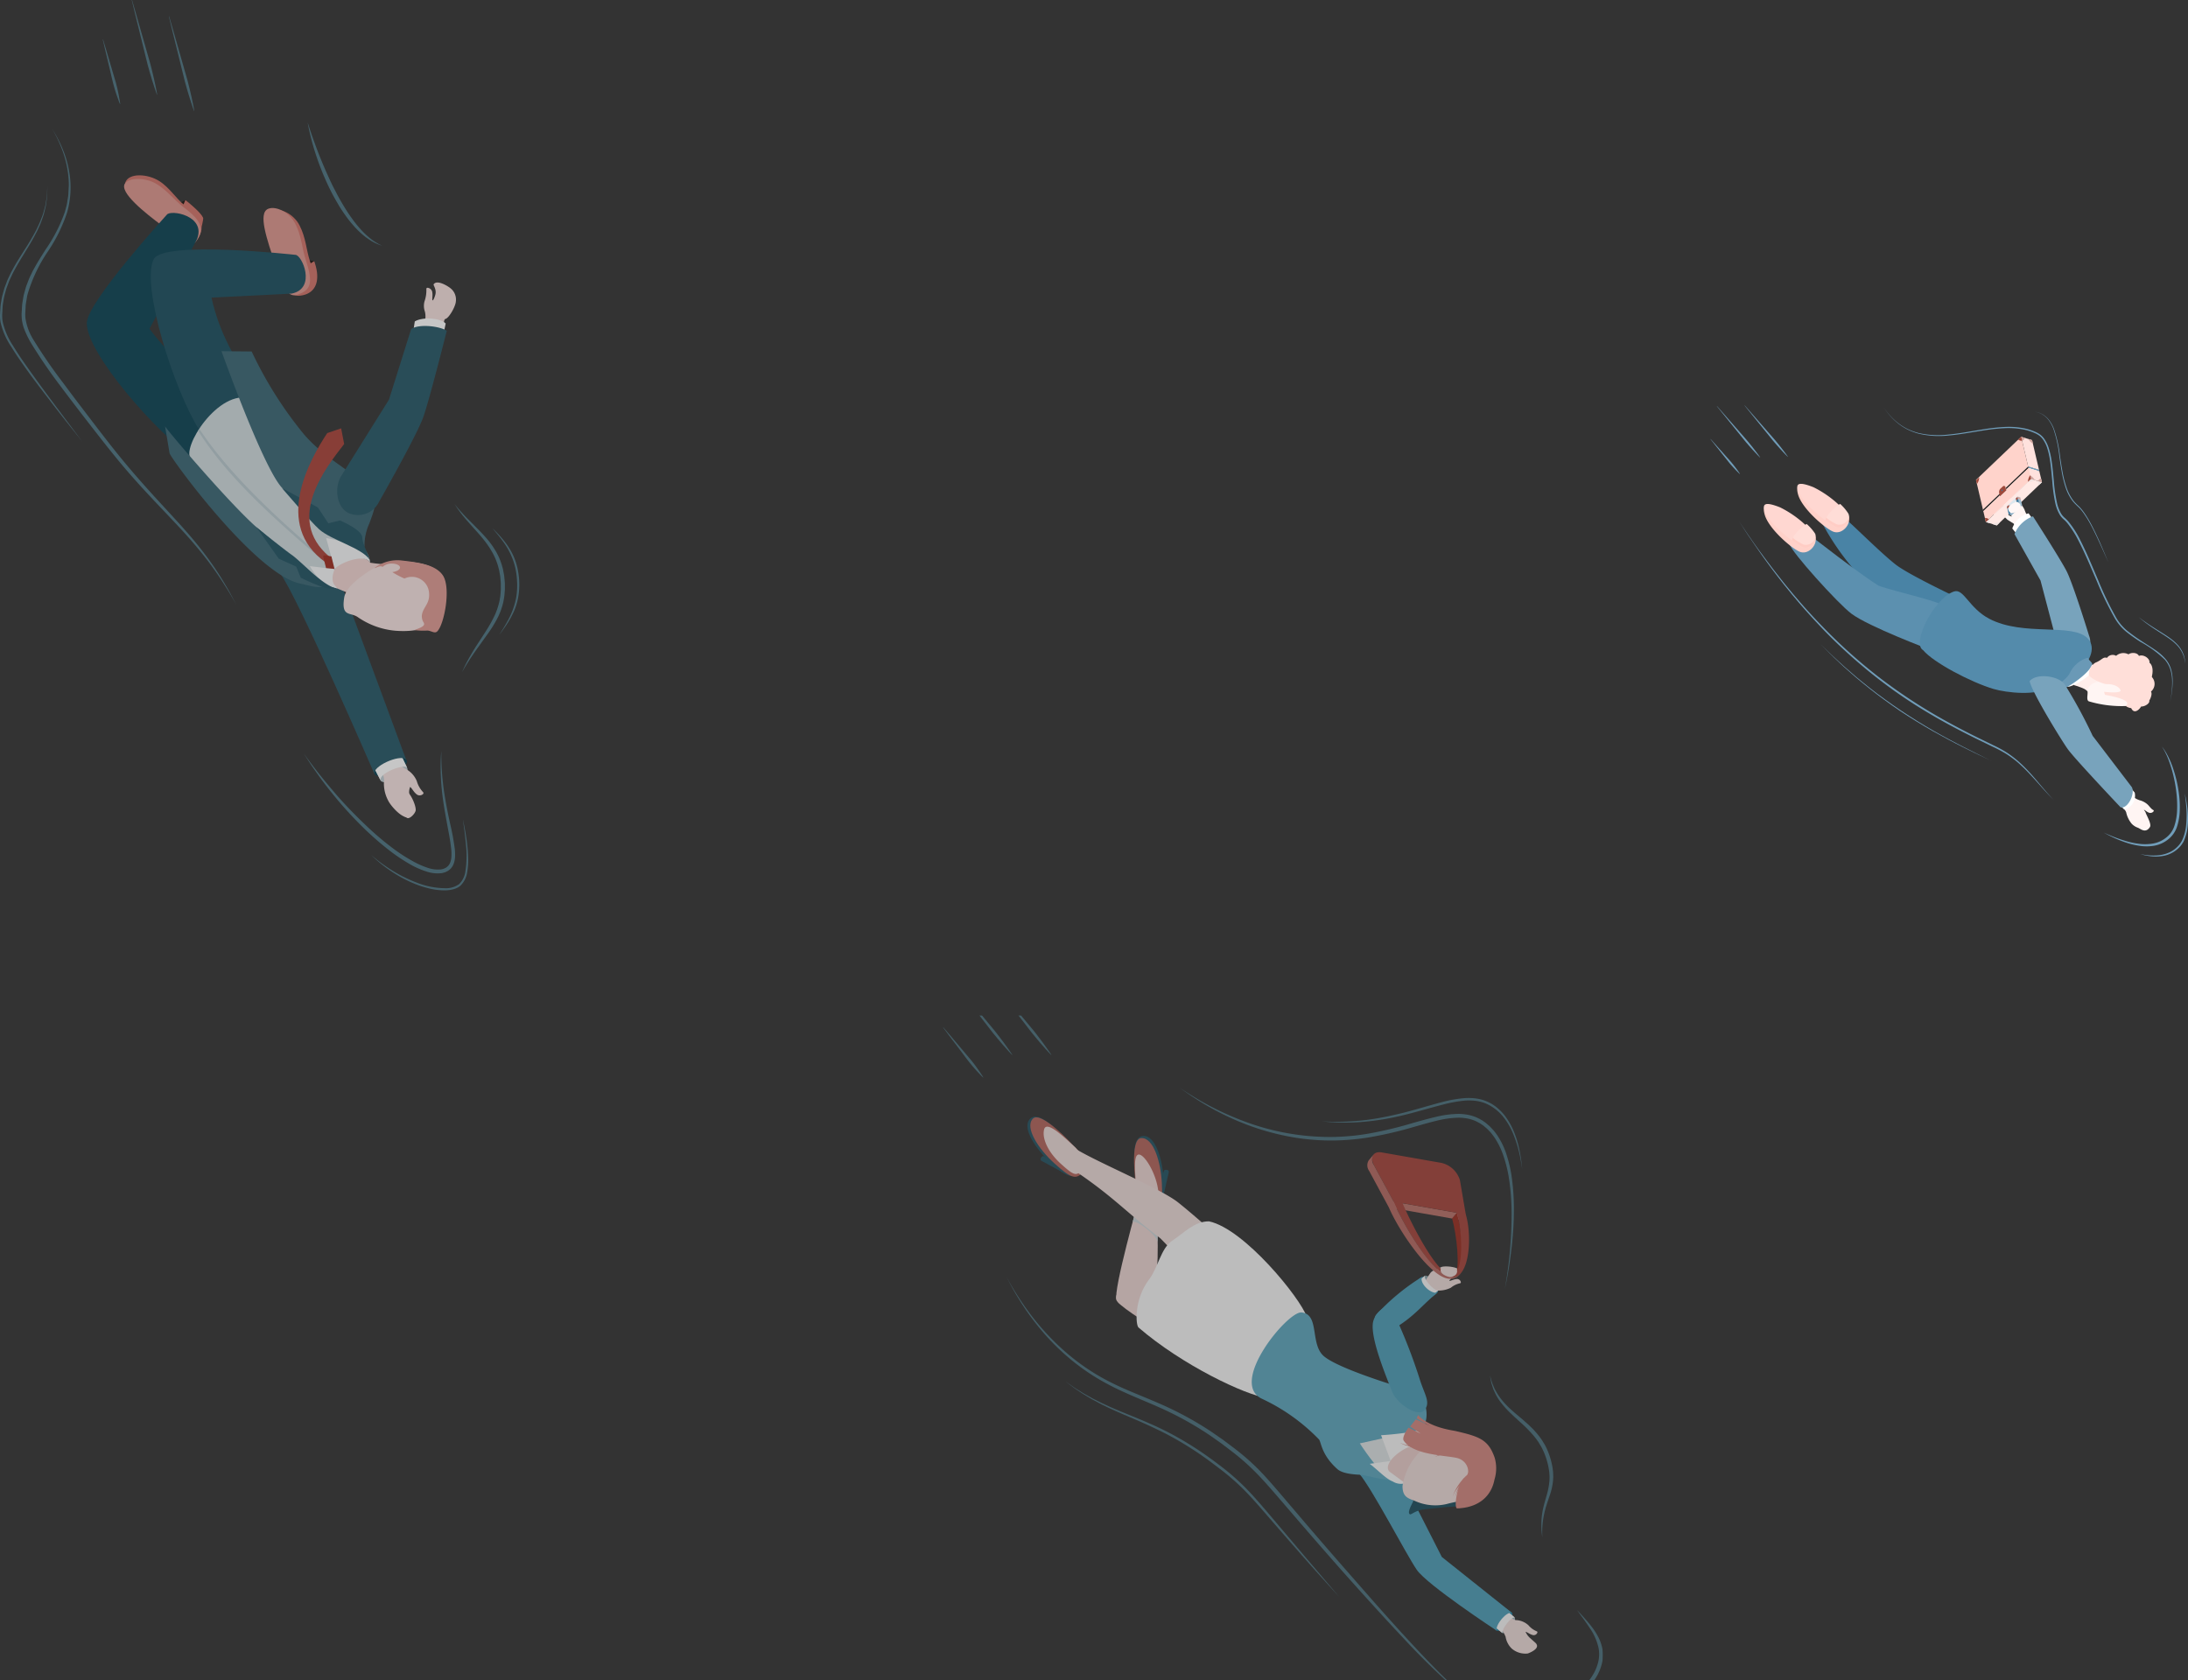 <svg xmlns="http://www.w3.org/2000/svg" xmlns:xlink="http://www.w3.org/1999/xlink" width="320.152" height="245.905" viewBox="0 0 320.152 245.905">
  <rect x="0" y="0" width="320.152" height="245.905" fill="#333333" stroke="none"/>
  <defs>
    <clipPath id="clip-path">
      <rect y="5" width="96.563" height="97.307" fill="none"/>
    </clipPath>
  </defs>
  <g id="f02" transform="translate(-315.316 10.019)">
    <g id="Scroll_Group_1" data-name="Scroll Group 1" transform="translate(453.296 133.579)" clip-path="url(#clip-path)" style="isolation: isolate">
      <g id="f07" transform="translate(-4369.838 -133.606)" opacity="0.67">
        <g id="Group_262" data-name="Group 262">
          <g id="Group_249" data-name="Group 249">
            <g id="Group_247" data-name="Group 247">
              <g id="Group_246" data-name="Group 246">
                <g id="Group_244" data-name="Group 244">
                  <g id="Group_243" data-name="Group 243">
                    <path id="Path_401" data-name="Path 401" d="M4402.193,161.29c.315-.172.667-.061.7.209l-.858,3.766-.913-.683Z" fill="#235565"/>
                    <path id="Path_402" data-name="Path 402" d="M4402.151,162.946c-.15-3.179-1.216-6.761-2.988-6.677s-1.341,3.461-1.156,6.638c.146,2.505.923,4.015,2.329,3.949S4402.3,166.125,4402.151,162.946Z" fill="#235565"/>
                    <path id="Path_403" data-name="Path 403" d="M4401.861,163.194c-.15-3.179-1.239-6.7-3.012-6.621s-.781,7-.781,7.007c.146,2.505.846,3.678,2.251,3.612S4402.011,166.373,4401.861,163.194Z" fill="#b9675e"/>
                    <path id="Path_404" data-name="Path 404" d="M4401.318,164.174c-.331-2.607-2.185-5.546-2.972-5.161-.667.326-.366,2.772-.219,5.292a6.656,6.656,0,0,0,.414,1.8c.442.995.845,1.152,1.647,1.055C4400.945,167.062,4401.6,166.383,4401.318,164.174Z" fill="#f4dcda"/>
                  </g>
                  <path id="Path_405" data-name="Path 405" d="M4400.677,178.464c.333-1.5.849-2.624.423-11.439.007-3.183-2.319-3.219-2.557-1.662,0,0-3.855,13.612-3.306,14.84C4396.309,182.6,4400.375,179.823,4400.677,178.464Z" fill="#f4dcda"/>
                  <path id="Path_406" data-name="Path 406" d="M4398.543,165.363s-.416,1.472-.956,3.487c.756-.244,3.465,1.882,3.669,2.97-.014-1.283-.062-2.851-.156-4.8C4401.107,163.842,4398.781,163.806,4398.543,165.363Z" fill="#d3dde0" style="mix-blend-mode: multiply;isolation: isolate"/>
                </g>
                <path id="Path_407" data-name="Path 407" d="M4408.366,188.749l2-5.579c-7.208-5.083-9.388-5.417-10.542-5.705-1.593-.4-5.09,1.075-4.618,2.792C4395.6,181.666,4409.018,189.244,4408.366,188.749Z" fill="#f4dcda"/>
                <g id="Group_245" data-name="Group 245">
                  <path id="Path_408" data-name="Path 408" d="M4384.49,159.2c-.334.134-.472.476-.288.676l3.442,1.868.054-1.139Z" fill="#235565"/>
                  <path id="Path_409" data-name="Path 409" d="M4385.783,160.355c-2.357-2.138-4.442-5.239-3.25-6.553s3.523,1.168,5.857,3.332c1.84,1.706,2.51,3.266,1.565,4.308S4388.14,162.494,4385.783,160.355Z" fill="#235565"/>
                  <path id="Path_410" data-name="Path 410" d="M4386.159,160.289c-2.357-2.138-4.384-5.222-3.191-6.536s5.9,3.851,5.9,3.855c1.84,1.706,2.3,2.993,1.355,4.035S4388.516,162.428,4386.159,160.289Z" fill="#b9675e"/>
                  <path id="Path_411" data-name="Path 411" d="M4387.06,160.314c-1.869-1.7-2.745-3.692-2.432-4.99.329-1.368,2.712.895,4.562,2.611a4.662,4.662,0,0,1,.9,1.291c.487.974.53,1.514-.013,2.112C4389.328,162.164,4388.929,162.01,4387.06,160.314Z" fill="#f5e2e0"/>
                  <path id="Path_412" data-name="Path 412" d="M4389.6,161.677c-.175-.423-1.529-3.82-.109-3.379,3.5,2.066,12.232,5.689,14.754,7.694,3.517,2.794,9.9,8.7,9.9,8.7l-6.615,3.555a53.454,53.454,0,0,0-5.9-7.015C4396.8,167.553,4394.924,165.314,4389.6,161.677Z" fill="#f5e2e0"/>
                </g>
                <path id="Path_413" data-name="Path 413" d="M4449.144,227.132a19.98,19.98,0,0,1,1.711,1.528c.841.336,2.66-2.126,2.242-2.6l-2.423-1.721Z" fill="#1a87ab"/>
                <path id="Path_414" data-name="Path 414" d="M4452.352,225.757l1.16,1c.23.613-.943,2.407-1.825,2.259l-1.017-.832Z" fill="#a4b8bf"/>
                <path id="Path_415" data-name="Path 415" d="M4456.045,229.275c-.356-.092-.826-.465-.96-.436a2.638,2.638,0,0,0,.738.975c.6.546.825.706.867.844.416.7-1.09,1.289-1.3,1.349a3.077,3.077,0,0,1-2.346-.732,3.141,3.141,0,0,1-.886-1.72,6.762,6.762,0,0,0-.851-1.484c-.6-.722.384-2.327.783-1.966.368.329,1.233,1.025,1.643,1.017a2.848,2.848,0,0,1,1.772.755,3.132,3.132,0,0,0,1.213.881.151.151,0,0,1,.091.192A.572.572,0,0,1,4456.045,229.275Z" fill="#f5e2e0"/>
                <path id="Path_416" data-name="Path 416" d="M4452.352,225.757l1.16,1c-.518-.173-1.914,1.6-1.825,2.259l-1.017-.832Z" fill="#fff"/>
                <path id="Path_417" data-name="Path 417" d="M4434.406,204.89c-1.679.161-4.3.043-3.647.815,1.931,2.284,6.766,11.637,8.4,14.046,1.5,2.208,11.694,8.909,11.694,8.909-.218-.879,1.47-2.862,2.242-2.6l-10.268-8.184-5.259-10.342C4437.158,205.953,4436.352,204.7,4434.406,204.89Z" fill="#4fa3be"/>
                <path id="Path_418" data-name="Path 418" d="M4408.755,168.757c-2.109-.006-3.536,1.6-5.414,2.867-1.628,1.1-2.049,3.939-3.331,5.617-2.256,2.952-1.974,6.681-1.568,7.048,6.394,5.519,15.647,9.9,18.745,10.3l5.863-11.9C4422.14,180.01,4413.937,169.845,4408.755,168.757Z" fill="#fff"/>
                <path id="Path_419" data-name="Path 419" d="M4416.587,194.762c-5.1-2.256,3.669-12.858,5.7-12.671,2.709.25,1.216,4.626,3.28,6.4,2.455,2.106,13.508,5.25,13.508,5.25a4.268,4.268,0,0,1,1.025,5.269l-1.67,4.871c-.941,1.77-1.456,2.976-2.879,2.8-2.6-.314-3.923-.8-4.688-.836-.662-.033-2.506-.11-3.3-.811-2.4-2.123-2.375-4-2.716-4.365A28.085,28.085,0,0,0,4416.587,194.762Z" fill="#5fabc4"/>
                <path id="Path_420" data-name="Path 420" d="M4439.018,208.916c-.427,1.052-1.316,2.347-.893,2.7.215.185.742-.571,2.231-.719,1.722-.171,3.963-.451,5.444-.428l-.1-1.965C4443.53,208.276,4440.173,207.931,4439.018,208.916Z" fill="#1c4f5f"/>
                <path id="Path_421" data-name="Path 421" d="M4439.8,199.326c-.858.12-8.971,1.927-8.971,1.927s2.55,3.986,4.391,5.237c1.1.748,3.238,1.555,4.938-2.722C4441.2,201.135,4439.972,199.41,4439.8,199.326Z" fill="#e4eaec"/>
                <path id="Path_422" data-name="Path 422" d="M4438.685,206.249l-3.367-2.41-3.043.406c1.113.833,2.408,2.235,3.373,2.583A2.27,2.27,0,0,0,4438.685,206.249Z" fill="#fff"/>
                <path id="Path_423" data-name="Path 423" d="M4440.565,201.975a3.543,3.543,0,0,0-.768-2.649,46.994,46.994,0,0,1-5.859.735l1.4,3.745C4437.771,201.922,4439.471,201.164,4440.565,201.975Z" fill="#fff"/>
                <path id="Path_424" data-name="Path 424" d="M4435.107,205.336c.321.247,5.872,4.349,5.872,4.349l2.444-5.239a43.735,43.735,0,0,0-3.41-2.891C4438.521,200.761,4433.987,203.833,4435.107,205.336Z" fill="#f1d4d1"/>
                <path id="Path_425" data-name="Path 425" d="M4443.992,200.18a8.47,8.47,0,0,0-4.916,2.9,9.033,9.033,0,0,0-2,4.417c0,1.753.965,1.8,2,2.261a7.217,7.217,0,0,0,4.48.367c1.516-.423,4.91-.866,5.831-1.911a4.612,4.612,0,0,0,.833-4.75C4449.3,200.847,4447.727,199.5,4443.992,200.18Z" fill="#f5e2e0"/>
                <path id="Path_426" data-name="Path 426" d="M4439.322,197.093c1.71,1.848,4.954,2.225,5.53,2.358,3.524.813,4.787,1.276,5.706,3.89a5.589,5.589,0,0,1-.022,3.2c-.454,2.4-2.257,4.118-5.454,4.229-.529.018-.1-3.643,1.365-4.814.525-.418.218-2.2-1.448-2.575-1.7-.383-6.463-.427-7.774-2.577-.17-.4.252-1.22.735-1.858.1.045,1.81.9,1.81.9s-1.5-.973-1.583-1.063l.843-1.053,2.777,1.295a19.8,19.8,0,0,1-2.663-1.44S4439.355,197.167,4439.322,197.093Z" fill="#d98b83"/>
                <path id="Path_427" data-name="Path 427" d="M4446.038,206.449l-.04.644a4.42,4.42,0,0,0-1.232,2.114A6.775,6.775,0,0,1,4446.038,206.449Z" fill="#d98b83"/>
                <path id="Path_428" data-name="Path 428" d="M4446.119,206.282l-.125.684a4.777,4.777,0,0,0-1.588,2.1A7.332,7.332,0,0,1,4446.119,206.282Z" fill="#d98b83"/>
                <path id="Path_429" data-name="Path 429" d="M4444.927,202.318l.551.523c-.765-.457-2.785.031-3.693.4A7.33,7.33,0,0,1,4444.927,202.318Z" fill="#d98b83"/>
                <path id="Path_430" data-name="Path 430" d="M4440.225,201.877l-.014-.435c-.707.542-2.587.1-3.53-.271A6.75,6.75,0,0,0,4440.225,201.877Z" fill="#d98b83"/>
                <path id="Path_431" data-name="Path 431" d="M4435.627,181.824a78.278,78.278,0,0,1,4.041,10.27c.685,2.1,1.531,3.169.621,4.3-.877,1.092-3.974-.841-4.731-2.715-1.464-3.626-3.006-7.716-2.836-9.87C4432.857,182.1,4434.951,180.475,4435.627,181.824Z" fill="#4fa3be"/>
                <path id="Path_432" data-name="Path 432" d="M4440.282,180.722c.625-.566,1.282-1.045,1.895-1.52.647-1-1.1-2.52-2.271-2.306-.734.421-1.2,1.243-1.991,1.845Z" fill="#2f92b2"/>
                <path id="Path_433" data-name="Path 433" d="M4439.188,177.674l1.183-.967c.643-.12,2.2,1.349,1.9,2.192l-1,.857Z" fill="#8ba5ad"/>
                <path id="Path_434" data-name="Path 434" d="M4444.925,177.21c-.362.027-.885.307-1.01.254a2.615,2.615,0,0,1,.889-.817c.68-.424.361-.44.426-.567.526-.6-2.009-.909-2.536-.606-.59.341-1.108.376-1.495.779a13.51,13.51,0,0,0-.947,1.538c-.706.6-.179,2.084.273,1.8a4.442,4.442,0,0,1,1.776-.7,4.01,4.01,0,0,0,1.855-.422,3.082,3.082,0,0,1,1.334-.643.148.148,0,0,0,.122-.17A.565.565,0,0,0,4444.925,177.21Z" fill="#f5e2e0"/>
                <path id="Path_435" data-name="Path 435" d="M4439.188,177.674l1.183-.967c-.261.479,1.239,2.165,1.9,2.192l-1,.857Z" fill="#fff"/>
                <path id="Path_436" data-name="Path 436" d="M4433.212,182.449a31.576,31.576,0,0,1,6.711-5.557c-.394.907,1.236,2.517,2.27,2.309-1.961,1.517-3.022,3.082-5.639,4.8C4434.9,185.082,4432.348,183.534,4433.212,182.449Z" fill="#4fa3be"/>
              </g>
            </g>
            <g id="Group_248" data-name="Group 248">
              <path id="Path_437" data-name="Path 437" d="M4445.034,167.506l-.7.838,1.3.228.7-.838Z" fill="#bf746c"/>
              <path id="Path_438" data-name="Path 438" d="M4437.076,166.11l-.7.838,7.958,1.4.7-.838Z" fill="#bf746c"/>
              <path id="Path_439" data-name="Path 439" d="M4445.432,175.907l-.7.838c.844-1.013.249-6.147-.4-8.4l.7-.838C4445.682,169.761,4446.277,174.894,4445.432,175.907Z" fill="#9e2c20"/>
              <path id="Path_440" data-name="Path 440" d="M4435.761,165.879l-.7.838,1.315.231.7-.838Z" fill="#bf746c"/>
              <path id="Path_441" data-name="Path 441" d="M4445.477,162.731l.855,5c.975,3.261.563,9.678-2.218,9.19s-6.925-7.705-8.336-11.042l1.3.228c1.379,3.177,4.915,10.119,6.961,10.478s1.885-5.99,1-9.082l-7.958-1.4-1.315-.231-2.877-5.358c-.617-1.178-.065-2.056,1.153-1.842l8.708,1.528A3.692,3.692,0,0,1,4445.477,162.731Z" fill="#aa453b"/>
              <path id="Path_442" data-name="Path 442" d="M4443.666,177.133c-2.771-.521-7.17-7.07-8.583-10.406v0l-2.9-5.37a1.376,1.376,0,0,1-.046-1.534l.7-.838a1.381,1.381,0,0,0,.046,1.534l2.892,5.364,0,0c1.411,3.337,5.568,10.495,8.336,11.042a1.492,1.492,0,0,0,1.554-.675A1.831,1.831,0,0,1,4443.666,177.133Z" fill="#bc6d65"/>
            </g>
            <path id="Path_443" data-name="Path 443" d="M4443.768,176.85c-.644-.176-1.308-.612-1.083-1.158.089-.214.639-.152,1.284.024s1.026.014,1.078.24C4445.193,176.581,4444.412,177.025,4443.768,176.85Z" fill="#f5e2e0"/>
          </g>
          <g id="Group_261" data-name="Group 261">
            <g id="Group_256" data-name="Group 256">
              <g id="Group_250" data-name="Group 250" style="mix-blend-mode: screen;isolation: isolate">
                <path id="Path_444" data-name="Path 444" d="M4448.04,239.651l-.226-.149c-.147-.1-.376-.238-.654-.444-.568-.4-1.377-1.014-2.359-1.856a106.9,106.9,0,0,1-7.649-7.5c-1.522-1.612-3.144-3.381-4.851-5.261s-3.495-3.873-5.322-5.953-3.706-4.241-5.6-6.446l-2.862-3.326c-.963-1.109-1.931-2.22-2.963-3.257a33.762,33.762,0,0,0-3.279-2.9l-1.752-1.332-1.778-1.248a48.54,48.54,0,0,0-7.437-4.072c-2.522-1.114-5.035-2.073-7.29-3.282a31.749,31.749,0,0,1-5.937-4.037,33.489,33.489,0,0,1-4.224-4.346,38.262,38.262,0,0,1-2.72-3.794c-.693-1.093-1.178-1.987-1.506-2.6l-.49-.942.518.926c.344.6.863,1.473,1.575,2.549a38.1,38.1,0,0,0,2.793,3.715,36.046,36.046,0,0,0,4.27,4.233,31.333,31.333,0,0,0,5.922,3.907c2.24,1.162,4.755,2.075,7.3,3.195a49.007,49.007,0,0,1,7.537,4.083l1.811,1.258,1.758,1.325a34.076,34.076,0,0,1,3.355,2.942c1.046,1.062,2.014,2.184,2.975,3.3l2.848,3.341c1.885,2.213,3.75,4.38,5.568,6.466l5.257,6.005c1.679,1.9,3.276,3.691,4.773,5.322,2.994,3.26,5.552,5.922,7.481,7.638.963.859,1.745,1.506,2.3,1.917.272.214.5.357.641.463Z" fill="#4d7582"/>
              </g>
              <g id="Group_251" data-name="Group 251" style="mix-blend-mode: screen;isolation: isolate">
                <path id="Path_445" data-name="Path 445" d="M4427.8,223.7l-1.5-1.646c-.948-1.053-2.31-2.551-3.912-4.377s-3.469-3.961-5.451-6.259c-.994-1.146-2.021-2.33-3.142-3.451a33.791,33.791,0,0,0-3.64-3.132c-1.285-.991-2.583-1.939-3.924-2.791a46.362,46.362,0,0,0-4.036-2.331c-1.354-.675-2.681-1.291-3.958-1.841s-2.492-1.057-3.6-1.566c-.557-.243-1.077-.511-1.577-.75l-1.391-.741-1.19-.709c-.361-.228-.684-.453-.981-.647s-.557-.374-.774-.544l-.559-.421-.465-.349.478.332c.317.209.755.553,1.363.918.3.185.628.4,1,.617l1.2.673,1.4.7c.5.224,1.023.485,1.584.717,2.22.971,4.893,1.938,7.62,3.3a46.735,46.735,0,0,1,4.08,2.327c1.355.85,2.681,1.806,3.964,2.787a34.18,34.18,0,0,1,3.663,3.187c1.127,1.141,2.151,2.334,3.14,3.487,1.961,2.318,3.79,4.483,5.359,6.337Z" fill="#4d7582"/>
              </g>
              <g id="Group_252" data-name="Group 252" style="mix-blend-mode: screen;isolation: isolate">
                <path id="Path_446" data-name="Path 446" d="M4462.6,225.637s.231.236.621.66l.695.774c.264.3.564.646.86,1.048a9.592,9.592,0,0,1,.883,1.359,6.21,6.21,0,0,1,.639,1.725,5.268,5.268,0,0,1,.016,2,7.364,7.364,0,0,1-.683,1.91,9.167,9.167,0,0,1-1.167,1.652,11.325,11.325,0,0,1-1.406,1.342,13.9,13.9,0,0,1-1.485,1.029,14.589,14.589,0,0,1-1.426.753l-.656.284-.606.218c-.379.14-.722.224-1,.313s-.5.117-.653.153l-.231.052.847-.315c.264-.116.592-.232.95-.408l.571-.275.621-.327c.425-.24.878-.511,1.34-.822s.924-.672,1.389-1.058a12.591,12.591,0,0,0,1.306-1.315,8.655,8.655,0,0,0,1.078-1.556,6.709,6.709,0,0,0,.65-1.766,5.073,5.073,0,0,0,.027-1.774,8.128,8.128,0,0,0-1.286-2.984c-.265-.41-.525-.778-.754-1.105l-.612-.838Z" fill="#4d7582"/>
              </g>
              <g id="Group_253" data-name="Group 253" style="mix-blend-mode: screen;isolation: isolate">
                <path id="Path_447" data-name="Path 447" d="M4449.877,191.32s.114.406.325,1.11l.232.557.13.313.183.32a8.907,8.907,0,0,0,.954,1.394,12.9,12.9,0,0,0,1.408,1.43c.53.478,1.127.953,1.722,1.473.294.27.606.524.9.817l.445.434c.144.152.281.313.422.47a11.946,11.946,0,0,1,.792,1.007c.128.173.228.366.343.549a5.353,5.353,0,0,1,.321.565,11.03,11.03,0,0,1,.853,2.429,9.724,9.724,0,0,1,.2,1.249l.023.626c0,.207-.018.413-.026.616a9.385,9.385,0,0,1-.51,2.266c-.229.69-.458,1.328-.62,1.93a13.987,13.987,0,0,0-.342,1.665,12.48,12.48,0,0,0-.109,1.313c-.015.367,0,.655,0,.853v.3l-.034-.3c-.015-.2-.067-.484-.078-.854a13.02,13.02,0,0,1,0-1.336,10.479,10.479,0,0,1,.238-1.723c.136-.624.337-1.285.53-1.976a10.369,10.369,0,0,0,.4-2.176c0-.189.019-.38.009-.573l-.036-.582a11.107,11.107,0,0,0-.21-1.174,10.5,10.5,0,0,0-.822-2.286,5.228,5.228,0,0,0-.3-.533c-.108-.173-.2-.356-.319-.521a11.555,11.555,0,0,0-.744-.961,19.028,19.028,0,0,0-1.678-1.705c-.583-.526-1.151-1.035-1.671-1.55a13.3,13.3,0,0,1-1.374-1.538,7.469,7.469,0,0,1-.889-1.5l-.16-.341-.11-.335-.19-.586c-.086-.358-.121-.646-.16-.839Z" fill="#4d7582"/>
              </g>
              <g id="Group_254" data-name="Group 254" style="mix-blend-mode: screen;isolation: isolate">
                <path id="Path_448" data-name="Path 448" d="M4404.436,149.189l.677.446c.443.29,1.1.7,1.945,1.208s1.9,1.081,3.129,1.684a43.733,43.733,0,0,0,4.241,1.78,35.7,35.7,0,0,0,11.249,2.093,31.44,31.44,0,0,0,3.192-.084c1.077-.079,2.163-.209,3.25-.4a57.937,57.937,0,0,0,6.512-1.564c1.086-.3,2.174-.613,3.279-.87a14.877,14.877,0,0,1,3.382-.451,7.561,7.561,0,0,1,1.707.212,6.087,6.087,0,0,1,1.582.653,3.224,3.224,0,0,1,.358.229c.119.086.225.149.354.254.2.18.412.344.61.536.19.208.394.409.569.623s.337.434.49.659a11.228,11.228,0,0,1,1.359,2.867,20.149,20.149,0,0,1,.694,2.936,33.516,33.516,0,0,1,.356,5.479c-.011,1.7-.133,3.251-.276,4.62s-.311,2.559-.468,3.534-.307,1.737-.412,2.256l-.169.793s.211-1.109.467-3.065a60.741,60.741,0,0,0,.523-8.139,33.106,33.106,0,0,0-.449-5.406,19.656,19.656,0,0,0-.728-2.852,11.267,11.267,0,0,0-1.325-2.734c-.145-.212-.309-.41-.464-.617s-.344-.371-.514-.56c-.188-.18-.405-.35-.608-.527a6.814,6.814,0,0,0-.637-.423,5.506,5.506,0,0,0-1.445-.588,7.082,7.082,0,0,0-1.578-.185,14.332,14.332,0,0,0-3.247.456c-1.083.258-2.163.574-3.249.882a58.444,58.444,0,0,1-6.583,1.538c-1.1.183-2.208.309-3.3.382a31.846,31.846,0,0,1-3.246.067,33.35,33.35,0,0,1-6.085-.743,36.738,36.738,0,0,1-5.263-1.552,40.483,40.483,0,0,1-7.315-3.679c-.833-.531-1.471-.974-1.9-1.279Z" fill="#4d7582"/>
              </g>
              <g id="Group_255" data-name="Group 255" style="mix-blend-mode: screen;isolation: isolate">
                <path id="Path_449" data-name="Path 449" d="M4425.236,154.126l.405.016c.265.006.653.036,1.146.037l.817.008.962-.021c.686-.024,1.459-.076,2.3-.15s1.748-.2,2.7-.367,1.95-.377,2.976-.622c2.056-.482,4.2-1.168,6.4-1.744a18.479,18.479,0,0,1,3.353-.568,8.53,8.53,0,0,1,1.685.081,6.046,6.046,0,0,1,1.584.478,6.733,6.733,0,0,1,.712.383l.328.227.166.119.146.124a7.62,7.62,0,0,1,1.065,1.084,10.206,10.206,0,0,1,1.38,2.392,14.3,14.3,0,0,1,.711,2.213c.159.672.262,1.265.336,1.754s.114.876.138,1.14l.039.4-.06-.4c-.036-.262-.1-.645-.193-1.13a17.9,17.9,0,0,0-1.175-3.891,9.9,9.9,0,0,0-1.4-2.3,6.752,6.752,0,0,0-2.335-1.807,5.644,5.644,0,0,0-1.5-.438,8.193,8.193,0,0,0-1.609-.065,18.374,18.374,0,0,0-3.277.583c-2.179.553-4.344,1.226-6.416,1.695a37.592,37.592,0,0,1-5.737.875c-.847.06-1.626.079-2.316.075l-.966-.016-.819-.041c-.494-.017-.879-.073-1.143-.092Z" fill="#4d7582"/>
              </g>
            </g>
            <g id="Group_260" data-name="Group 260">
              <g id="Group_257" data-name="Group 257" style="mix-blend-mode: screen;isolation: isolate">
                <path id="Path_450" data-name="Path 450" d="M4385.659,144.4s-.152-.154-.408-.433c-.13-.137-.284-.307-.457-.5s-.376-.415-.584-.662-.437-.513-.677-.8-.482-.588-.739-.9l-1.545-2.006c-2.115-2.724-4.2-5.469-4.2-5.469l.03-.024s2.218,2.64,4.41,5.3l1.617,1.948c.247.32.5.622.715.92l.627.835c.2.258.363.5.518.715s.286.4.392.558c.215.31.332.492.332.492Z" fill="#4d7582"/>
              </g>
              <g id="Group_258" data-name="Group 258" style="mix-blend-mode: screen;isolation: isolate">
                <path id="Path_451" data-name="Path 451" d="M4379.945,144.4s-.152-.155-.407-.433c-.13-.138-.284-.308-.458-.505s-.375-.416-.584-.663l-.676-.795c-.243-.281-.483-.589-.74-.9l-1.545-2.007c-2.114-2.723-4.2-5.469-4.2-5.469l.03-.023s2.218,2.64,4.41,5.3l1.617,1.949c.248.319.495.621.715.919l.627.835c.2.258.364.5.518.716s.287.4.392.557c.215.311.333.493.333.493Z" fill="#4d7582"/>
              </g>
              <g id="Group_259" data-name="Group 259" style="mix-blend-mode: screen;isolation: isolate">
                <path id="Path_452" data-name="Path 452" d="M4375.707,147.71s-.109-.1-.29-.285-.432-.454-.731-.779-.629-.719-.976-1.146-.688-.907-1.042-1.377c-1.428-1.866-2.83-3.753-2.83-3.753l.03-.024s1.533,1.783,3.038,3.587c.38.448.765.893,1.114,1.319s.65.843.9,1.2.461.665.6.885.215.345.215.345Z" fill="#4d7582"/>
              </g>
            </g>
          </g>
        </g>
      </g>
    </g>
    <g id="f04" transform="translate(-3916.542 -0.027)" opacity="0.72">
      <g id="Group_436" data-name="Group 436">
        <g id="Group_423" data-name="Group 423">
          <g id="Group_422" data-name="Group 422">
            <g id="Group_421" data-name="Group 421">
              <g id="Group_400" data-name="Group 400">
                <path id="Path_603" data-name="Path 603" d="M4260.256,20.593c-.654-.614-3.572-1.067-3.572-1.067l-.962.878Z"/>
                <path id="Path_604" data-name="Path 604" d="M4258.985,19.28s2.337,1.8,2.613,2.659a6.417,6.417,0,0,1-.284,1.39l-3.356-3.48Z" fill="#1a130f"/>
                <path id="Path_605" data-name="Path 605" d="M4258.985,19.28s2.337,1.8,2.613,2.659a6.417,6.417,0,0,1-.284,1.39l-2.77-3Z" fill="#d17369"/>
                <path id="Path_606" data-name="Path 606" d="M4250.225,16.641c-.588,1.417,2.839,4.251,5.572,6.27s3.722,3.719,4.892,2.135.92-2.984-1.813-5c-1.232-.91-2.173-2.581-3.754-3.563C4253.428,15.43,4250.776,15.313,4250.225,16.641Z" fill="#d17369"/>
                <path id="Path_607" data-name="Path 607" d="M4250.142,16.862c-.868,1.265,2.838,4.251,5.572,6.27s3.722,3.719,4.891,2.135.869-2.9-1.864-4.918c-1.232-.91-2.5-2.587-4.118-3.5C4253.112,15.995,4250.761,15.959,4250.142,16.862Z" fill="#dc958d"/>
              </g>
              <g id="Group_420" data-name="Group 420">
                <g id="Group_417" data-name="Group 417">
                  <g id="Group_410" data-name="Group 410">
                    <g id="Group_409" data-name="Group 409">
                      <g id="Group_408" data-name="Group 408">
                        <g id="Group_406" data-name="Group 406">
                          <g id="Group_405" data-name="Group 405" style="isolation: isolate">
                            <g id="Group_402" data-name="Group 402" style="isolation: isolate">
                              <path id="Path_608" data-name="Path 608" d="M4287.386,101.716l-.484-.859a.434.434,0,0,1-.038-.434l-.08.137a.434.434,0,0,0,.038.434l.484.859Z" fill="#aa8a86"/>
                              <g id="Group_401" data-name="Group 401" style="isolation: isolate">
                                <path id="Path_609" data-name="Path 609" d="M4287.386,101.716l-.08.137-.484-.859h0l.08-.137h0l.484.859Z" fill="#aa8a86"/>
                              </g>
                            </g>
                            <g id="Group_403" data-name="Group 403">
                              <path id="Path_610" data-name="Path 610" d="M4289.717,101.734l-.08.137-2.331-.017.08-.137Z" fill="#e5dbda"/>
                            </g>
                            <g id="Group_404" data-name="Group 404">
                              <path id="Path_611" data-name="Path 611" d="M4287.386,101.716l-.484-.859c-.192-.341-.029-.616.365-.613l.9.006a1.355,1.355,0,0,1,1.061.625l.484.859Z" fill="#510f08"/>
                            </g>
                          </g>
                        </g>
                        <g id="Group_407" data-name="Group 407">
                          <path id="Path_612" data-name="Path 612" d="M4288.254,101.076a.382.382,0,0,1-.3-.174c-.053-.1-.007-.171.1-.17a.374.374,0,0,1,.3.173C4288.41,101,4288.364,101.077,4288.254,101.076Z" fill="#0b4253"/>
                        </g>
                      </g>
                    </g>
                  </g>
                  <g id="Group_411" data-name="Group 411">
                    <path id="Path_613" data-name="Path 613" d="M4256.259,21.442c.518-.806,5.811.108,4.421,3.586l-6.944,13.1c3.242,4.387,7.187,7.419,12.377,11l-5.695,8.164c-5.657-3.855-16.021-15.743-15.858-20.055C4244.677,34.12,4256.259,21.442,4256.259,21.442Z" fill="#0b4253"/>
                  </g>
                  <g id="Group_412" data-name="Group 412">
                    <path id="Path_614" data-name="Path 614" d="M4285.362,100.128a17.064,17.064,0,0,1,1.316,3.23c.944.953,5.622-1.27,4.582-2.216l-1.712-3.879Z" fill="#084051"/>
                    <path id="Path_615" data-name="Path 615" d="M4290.426,100.293l.988,2.04c.648,1.231-2.7,2.717-3.814,2l-.892-1.731Z" fill="#bfcdd2"/>
                    <path id="Path_616" data-name="Path 616" d="M4292.732,106.181c-.357-.289-.7-.956-.866-.992a2.072,2.072,0,0,0,.028,1.585c.4.932-.275,2.887-.542,2.848-1-.146-2.366-1.757-2.7-2.453a5.326,5.326,0,0,1-.62-2.6,2.172,2.172,0,0,0-.1-1.069c-.3-1.129,2.044-2.619,2.31-2a1.726,1.726,0,0,0,.975,1.04,3.552,3.552,0,0,1,1.625,1.775,3.913,3.913,0,0,0,.924,1.629.187.187,0,0,1,0,.266A.715.715,0,0,1,4292.732,106.181Z" fill="#f5e2e0"/>
                    <path id="Path_617" data-name="Path 617" d="M4290.426,100.293l.988,2.04c-.6-.542-4.431.971-3.814,2l-.892-1.731C4287.346,101.375,4288.767,100.743,4290.426,100.293Z" fill="#fff"/>
                    <path id="Path_618" data-name="Path 618" d="M4278.742,72.939c-2.059-.049-6.771-.145-6,.822,2.493,3.134,13.939,29.6,13.939,29.6-.54-1.137,3.687-3.026,4.582-2.216l-9.069-24.536C4281.922,74.63,4281.129,73,4278.742,72.939Z" fill="#265766"/>
                  </g>
                  <g id="Group_413" data-name="Group 413">
                    <path id="Path_619" data-name="Path 619" d="M4277.313,29.285l-.506-1.232,1.026.166Z" fill="#1a130f"/>
                    <path id="Path_620" data-name="Path 620" d="M4277.145,28.136l-3.563,1.871c.544,1.964.5,3.454,2.189,3.272,2.033-.219,3.192-1.848,2.066-5.047a3.83,3.83,0,0,0-.566.36C4277.223,28.447,4277.181,28.294,4277.145,28.136Z" fill="#d17369"/>
                    <path id="Path_621" data-name="Path 621" d="M4271.738,20.828c-1.562.631-.155,4.523,1,8.074.945,2.91.818,4.687,2.851,3.948s2.593-1.678,1.61-4.656c-.528-1.6-.567-3.36-1.5-5.182C4274.836,21.313,4272.854,20.377,4271.738,20.828Z" fill="#d17369"/>
                    <path id="Path_622" data-name="Path 622" d="M4271.106,20.564c-1.562.631-.155,4.523,1,8.074.945,2.91,1.721,5.011,3.223,4.516,2.054-.677,2.394-1.7,1.238-5.224-.526-1.6-.568-3.36-1.5-5.182C4274.2,21.049,4272.221,20.113,4271.106,20.564Z" fill="#dc958d"/>
                    <path id="Path_623" data-name="Path 623" d="M4275.078,27.305c.959-.016,3.133,4.9-.531,5.67l-11.75.592c1.225,5.316,3.23,8.541,6.562,13.894l-8.377,5.416c-3.651-5.791-8.516-21.025-6.65-24.916C4255.684,25.144,4275.078,27.305,4275.078,27.305Z" fill="#1c4f5f"/>
                  </g>
                  <path id="Path_624" data-name="Path 624" d="M4279.648,75.477l1.915-4.1s4.014-.1,4.449.985c.787.151,3.045.318,3.045.318l-1.151,6.264Z" fill="#f1d4d1"/>
                  <path id="Path_625" data-name="Path 625" d="M4259.813,57.183c-1.52-1.5,3.988-10.36,8.786-8.848l15.706,21.029-5.561,6.127C4271.213,68.987,4264.681,63.622,4259.813,57.183Z" fill="#ced9dc"/>
                  <path id="Path_626" data-name="Path 626" d="M4285.892,66.638c.758-2.081,1.43-3.5-.1-5.254-1.644-1.888-6.347-4.183-9.442-7.792a57.973,57.973,0,0,1-7.669-12.144l-4.413-.044s5.954,16.733,8.795,19.929c2.158,2.429,12.4,9.825,12.133,8.528A7.731,7.731,0,0,1,4285.892,66.638Z" fill="#3a6674"/>
                  <g id="Group_414" data-name="Group 414">
                    <path id="Path_627" data-name="Path 627" d="M4260.912,52.922a.153.153,0,0,1,.21.009c4.57,6.812,11.415,13.107,19.766,20.195a.152.152,0,0,1-.219.212c-8.546-7.138-15.512-13.487-19.766-20.194a.154.154,0,0,1,0-.216Z" fill="#b7c7cd"/>
                  </g>
                  <path id="Path_628" data-name="Path 628" d="M4275.736,75.409c1.985.429,3.358.992,4.231-.136a9.508,9.508,0,0,1-3.66-2.048c-2.169-1.708-4.86-4.379-6.382-5.6-3.759-3.022-14.039-15.142-13.918-15.245l.659,3.942C4256.5,56.6,4269.068,73.966,4275.736,75.409Z" fill="#3a6674"/>
                  <path id="Path_629" data-name="Path 629" d="M4286.024,72.355c-.939-1.482-4.664.175-5.2.937l-1.249-4.544s4.854.856,5.834,1.955A3.914,3.914,0,0,1,4286.024,72.355Z" fill="#f5f7f8"/>
                  <path id="Path_630" data-name="Path 630" d="M4281.229,76.128s-.253-.29-.408-.481c-.683-.839.005-2.35.005-2.35l-3.635-.432a12.442,12.442,0,0,0,2.222,2.736A9.338,9.338,0,0,0,4281.229,76.128Z" fill="#f5f7f8"/>
                  <path id="Path_631" data-name="Path 631" d="M4281.076,76.094c-.111.163-1.069.091-1.709-.061a29.042,29.042,0,0,1-3.509-1.481l-.654-1.616-2.559-1.168-3.29-4.636c.369.337,4.02,3.26,5.26,4.135.58.409,1.754,1.528,2.74,2.415C4279.27,75.4,4280.509,76.077,4281.076,76.094Z" fill="#215363"/>
                  <path id="Path_632" data-name="Path 632" d="M4285.941,71.909c.048-.269-1.092-2.362-1.064-3.166.043-1.195-3.276-2.563-3.276-2.563l-1.7.418-1.537-2.325-5.234-2.822s4.237,4.968,5.429,6.028C4280.335,69.061,4284.8,70.193,4285.941,71.909Z" fill="#215363"/>
                  <g id="Group_415" data-name="Group 415">
                    <path id="Path_633" data-name="Path 633" d="M4291.193,72.193a8.691,8.691,0,0,0-5.629,1.6c-1.524,1.015-3.136,2.364-3.34,3.666-.457,2.912.878,2.1,1.98,2.865a11.409,11.409,0,0,0,5.5,1.994c1.61.123,3.557.045,4.742-.751a6.507,6.507,0,0,0,2.5-5.3C4296.715,73.429,4295.072,72.489,4291.193,72.193Z" fill="#f5e2e0"/>
                  </g>
                  <path id="Path_634" data-name="Path 634" d="M4295.825,82.426c-.365.337-.81-.076-1.4-.134a10.808,10.808,0,0,1-1.93-.061c.523-.258,1.662-.5,1.377-1.074a1.692,1.692,0,0,1-.279-1.157c.192-1.19,1.213-1.639,1.042-3.269a2.517,2.517,0,0,0-3.593-2.052,12.156,12.156,0,0,1-1.786-.942c.655-.077,1.148-.365,1.132-.683-.018-.348-.639-.6-1.388-.561a1.932,1.932,0,0,0-1.152.477c-.487-.262-1,.219-1.209.178a5.547,5.547,0,0,1,3.845-1.129c2.694.305,5.1.637,6.164,2.182C4297.9,76.034,4296.841,81.488,4295.825,82.426Z" fill="#de9a93"/>
                  <path id="Path_635" data-name="Path 635" d="M4279.743,53.391l2.031-.694.441,2.294c-2.667,3.447-8.675,10.951-2.2,16.454l-.516.859C4271.78,66.841,4277.164,57.276,4279.743,53.391Z" fill="#a94339"/>
                  <g id="Group_416" data-name="Group 416">
                    <path id="Path_636" data-name="Path 636" d="M4280.8,73.271l-1.234-.123-.41-1.652a.167.167,0,0,1,.184-.216l1.01.157Z" fill="#9e2c20"/>
                  </g>
                </g>
                <g id="Group_419" data-name="Group 419">
                  <g id="Group_418" data-name="Group 418">
                    <path id="Path_637" data-name="Path 637" d="M4295.117,32.83c.078.391-.064,1.026.029,1.143.036.014.18-.06.4-.79.246-.834-.346-1.463-.232-1.568.482-.736,2.113.281,2.486.6a2.105,2.105,0,0,1,.761,1.9c-.043.774-1.031,2.459-1.519,2.566-.329.072-.2,1.126-.309,1.358-.422.924-2.951-.163-2.787-.724a3.012,3.012,0,0,0,.082-1.71,2.505,2.505,0,0,1-.052-1.5,4.844,4.844,0,0,0,.267-1.8.163.163,0,0,1,.145-.18A.765.765,0,0,1,4295.117,32.83Z" fill="#f4dfdd"/>
                    <path id="Path_638" data-name="Path 638" d="M4292.551,37.047c1.188-.7,3.735-.505,4.521.307l-.323,1.561-4.4-.543Z" fill="#fff"/>
                    <path id="Path_639" data-name="Path 639" d="M4292.022,38.156c1.213-.791,4.195-.4,5.21.26,0,0-2.633,10.49-3.479,12.747-1.095,2.919-6.424,12.268-6.424,12.268a3.413,3.413,0,0,1-4.466,1.663c-1.832-.873-2.127-3.858-1-5.547l6.909-11.048Z" fill="#265766"/>
                  </g>
                </g>
              </g>
            </g>
            <path id="Path_640" data-name="Path 640" d="M4290.772,105.448c-.862-.1-1.306,1.383-1.3,1.813a3.915,3.915,0,0,0,2.012,2.484c.421.084,1.161-.725,1.2-1.153C4292.751,107.871,4291.779,105.571,4290.772,105.448Z" fill="#f5e2e0"/>
          </g>
        </g>
        <g id="Group_435" data-name="Group 435">
          <g id="Group_424" data-name="Group 424" style="mix-blend-mode: screen;isolation: isolate">
            <path id="Path_641" data-name="Path 641" d="M4266.421,78.462l-.466-.8c-.151-.26-.338-.581-.558-.958l-.8-1.271c-.6-.95-1.372-2.074-2.31-3.324-.953-1.238-2.077-2.6-3.366-4.024-2.583-2.849-5.8-6.007-8.921-9.7-1.561-1.841-3.1-3.808-4.652-5.805s-3.123-4.034-4.662-6.1a73.923,73.923,0,0,1-4.341-6.358,13.637,13.637,0,0,1-.852-1.728,6.114,6.114,0,0,1-.458-1.889l-.017-.482c0-.187.016-.317.024-.478l.053-.92c.036-.309.1-.621.147-.93l.078-.462c.035-.151.081-.3.121-.446.084-.3.16-.592.25-.883.109-.284.216-.567.324-.848a8.525,8.525,0,0,1,.362-.82c.133-.265.247-.54.4-.792.552-1.036,1.173-1.992,1.763-2.926a22.823,22.823,0,0,0,2.806-5.48q.093-.345.183-.683a4.849,4.849,0,0,0,.154-.673l.1-.667a4.638,4.638,0,0,0,.081-.654c.021-.433.05-.859.063-1.267,0-.418-.023-.816-.058-1.2a15.2,15.2,0,0,0-.9-3.919,19.206,19.206,0,0,0-1.069-2.374c-.142-.266-.255-.467-.334-.6l-.117-.2.124.2c.084.131.2.328.355.589a17.846,17.846,0,0,1,1.148,2.348,15.3,15.3,0,0,1,1.015,3.938,13.31,13.31,0,0,1-.428,5.265,23.154,23.154,0,0,1-2.76,5.613,22.317,22.317,0,0,0-2.963,6.168c-.037.142-.081.284-.113.428l-.071.434c-.044.292-.1.579-.137.877l-.048.92c-.006.146-.019.324-.02.446l.017.445a8.244,8.244,0,0,0,1.258,3.382,74.511,74.511,0,0,0,4.337,6.28c1.524,2.065,3.086,4.1,4.623,6.112s3.062,3.969,4.607,5.812,3.094,3.575,4.585,5.2,2.919,3.153,4.192,4.6,2.372,2.845,3.295,4.114,1.656,2.426,2.231,3.395c.286.485.545.915.759,1.3l.525.977Z" fill="#4d7582"/>
          </g>
          <g id="Group_425" data-name="Group 425" style="mix-blend-mode: screen;isolation: isolate">
            <path id="Path_642" data-name="Path 642" d="M4243.884,54.622l-1.139-1.429c-.722-.911-1.764-2.205-2.983-3.783l-1.959-2.554c-.69-.911-1.416-1.872-2.138-2.89s-1.462-2.074-2.149-3.195a10.74,10.74,0,0,1-1.592-3.669c-.019-.17-.043-.34-.054-.51s-.017-.332-.01-.516l.057-.993a6.592,6.592,0,0,1,.126-.993,7.6,7.6,0,0,1,.2-.981l.265-.952.347-.913c.1-.307.26-.589.392-.88s.27-.575.427-.846c.584-1.111,1.258-2.114,1.863-3.082.622-.958,1.161-1.889,1.627-2.766.21-.449.421-.876.593-1.294.153-.424.329-.818.438-1.206l.3-1.091q.086-.518.156-.947c.022-.144.05-.279.063-.407l.02-.363.031-.572.026-.477-.012.477-.015.574-.009.364c-.009.13-.034.266-.051.41-.039.289-.083.609-.13.957-.082.342-.171.712-.267,1.107s-.265.8-.407,1.231c-.161.426-.371.859-.575,1.316-.454.892-.984,1.84-1.59,2.809-.59.978-1.242,1.991-1.817,3.088-.154.269-.286.552-.417.837s-.28.566-.38.867l-.336.9-.254.932a7.477,7.477,0,0,0-.184.95,6.232,6.232,0,0,0-.119.971l-.052.993c0,.148.009.32.012.479s.037.321.053.481a10.477,10.477,0,0,0,1.533,3.566c.674,1.113,1.4,2.174,2.121,3.189,1.44,2.029,2.817,3.9,4.014,5.5Z" fill="#4d7582"/>
          </g>
          <g id="Group_426" data-name="Group 426" style="mix-blend-mode: screen;isolation: isolate">
            <path id="Path_643" data-name="Path 643" d="M4296.43,99.912l0,.516c-.005.336.008.829.028,1.454a39.4,39.4,0,0,0,.563,5.149c.179,1.057.41,2.195.672,3.4a36.964,36.964,0,0,1,.711,3.835,7.387,7.387,0,0,1,.039,1.05,3.383,3.383,0,0,1-.195,1.092,2.05,2.05,0,0,1-.7.952,1.66,1.66,0,0,1-.266.169l-.238.113a2.974,2.974,0,0,1-.584.157,5.1,5.1,0,0,1-2.224-.247,12.791,12.791,0,0,1-2.025-.855,26.02,26.02,0,0,1-3.6-2.4c-1.12-.876-2.17-1.8-3.15-2.727a57.233,57.233,0,0,1-4.98-5.432c-.679-.837-1.28-1.621-1.791-2.332s-.954-1.331-1.3-1.852-.618-.936-.8-1.219l-.277-.434.3.416c.2.273.49.668.867,1.169s.839,1.106,1.386,1.786,1.177,1.434,1.871,2.252,1.475,1.679,2.326,2.564,1.774,1.792,2.749,2.706,2.027,1.812,3.138,2.665a25.613,25.613,0,0,0,3.534,2.312,12.18,12.18,0,0,0,1.918.832,4.575,4.575,0,0,0,1.969.248,1.038,1.038,0,0,0,.22-.045,1.311,1.311,0,0,0,.216-.062l.239-.11a1.282,1.282,0,0,0,.175-.112,1.521,1.521,0,0,0,.521-.7,2.905,2.905,0,0,0,.171-.928,7,7,0,0,0-.028-.979c-.134-1.31-.4-2.586-.622-3.8s-.429-2.364-.578-3.433-.245-2.055-.293-2.93-.066-1.639-.057-2.268.031-1.122.055-1.457Z" fill="#4d7582"/>
          </g>
          <g id="Group_427" data-name="Group 427" style="mix-blend-mode: screen;isolation: isolate">
            <path id="Path_644" data-name="Path 644" d="M4299.586,109.9s.083.372.209,1.028.3,1.594.428,2.734c.064.57.116,1.19.135,1.85a10,10,0,0,1-.129,2.079,3.516,3.516,0,0,1-.985,2.029,2.289,2.289,0,0,1-.5.329,3.215,3.215,0,0,1-.563.208,5.119,5.119,0,0,1-1.164.161,9.533,9.533,0,0,1-2.291-.265,15.052,15.052,0,0,1-2.12-.667,18.822,18.822,0,0,1-3.464-1.838,20.758,20.758,0,0,1-2.2-1.686c-.252-.218-.442-.4-.572-.523l-.2-.188.211.175c.136.116.339.281.6.488a24.061,24.061,0,0,0,2.253,1.584,20.5,20.5,0,0,0,3.468,1.733,11.734,11.734,0,0,0,4.3.874,3.285,3.285,0,0,0,2.042-.605,3.241,3.241,0,0,0,.91-1.86,14.949,14.949,0,0,0,.087-3.861c-.1-1.136-.219-2.081-.314-2.741Z" fill="#4d7582"/>
          </g>
          <g id="Group_428" data-name="Group 428" style="mix-blend-mode: screen;isolation: isolate">
            <path id="Path_645" data-name="Path 645" d="M4298.367,63.78l.2.248c.135.159.322.4.583.691s.573.639.948,1.029l1.285,1.289c.469.476.983.988,1.495,1.569a12.309,12.309,0,0,1,1.459,1.963A9.321,9.321,0,0,1,4305.367,73a4.942,4.942,0,0,1,.151.661c.039.223.09.445.118.671l.065.679c.01.119.024.216.029.352l0,.334c0,.224.007.443,0,.67l-.057.692a6.108,6.108,0,0,1-.1.678,5.156,5.156,0,0,1-.142.664,9.887,9.887,0,0,1-.983,2.442,18.984,18.984,0,0,1-1.308,2.05c-.447.622-.869,1.21-1.258,1.753s-.736,1.043-1.037,1.493-.547.852-.76,1.178l-.627,1.052.136-.29c.091-.188.213-.47.39-.818s.4-.77.673-1.239.584-1,.949-1.563.758-1.166,1.175-1.808.832-1.323,1.2-2.052a10.025,10.025,0,0,0,.889-2.336,4.677,4.677,0,0,0,.129-.626,5.76,5.76,0,0,0,.09-.635l.048-.636c.008-.217,0-.443,0-.665v-.334c0-.085-.017-.21-.025-.312l-.056-.648c-.025-.214-.073-.424-.108-.636a4.277,4.277,0,0,0-.138-.625,9.305,9.305,0,0,0-.925-2.314,14.046,14.046,0,0,0-1.336-1.945c-.474-.59-.962-1.122-1.407-1.618s-.855-.955-1.207-1.37-.644-.79-.876-1.107-.4-.572-.517-.742Z" fill="#4d7582"/>
          </g>
          <g id="Group_429" data-name="Group 429" style="mix-blend-mode: screen;isolation: isolate">
            <path id="Path_646" data-name="Path 646" d="M4303.933,67.337s.2.186.526.526a16.3,16.3,0,0,1,1.293,1.479,11.6,11.6,0,0,1,.74,1.092,8.5,8.5,0,0,1,.651,1.326,9.528,9.528,0,0,1,.456,1.516,11.393,11.393,0,0,1,.223,1.617c.021.282.015.543.02.816-.012.274-.012.549-.043.816a9.352,9.352,0,0,1-.263,1.561,8.6,8.6,0,0,1-.484,1.4,12.674,12.674,0,0,1-.6,1.176c-.2.355-.405.668-.589.942l-.489.7c-.276.384-.442.6-.442.6l.391-.632c.25-.4.6-.98.974-1.694a11.088,11.088,0,0,0,.971-2.553,8.947,8.947,0,0,0,.235-1.519c.027-.262.023-.524.032-.788-.008-.264-.008-.545-.03-.8a11.077,11.077,0,0,0-.2-1.576,9.279,9.279,0,0,0-.423-1.478,10.68,10.68,0,0,0-1.279-2.412c-.463-.66-.89-1.183-1.2-1.542Z" fill="#4d7582"/>
          </g>
          <g id="Group_430" data-name="Group 430" style="mix-blend-mode: screen;isolation: isolate">
            <path id="Path_647" data-name="Path 647" d="M4276.881,7.951l.287.889c.178.565.462,1.364.809,2.318s.778,2.055,1.275,3.219c.241.585.519,1.177.791,1.782s.571,1.209.886,1.8a33.686,33.686,0,0,0,1.991,3.406c.361.515.708,1.015,1.074,1.458a15.822,15.822,0,0,0,1.077,1.211,11.611,11.611,0,0,0,1.022.912,4.738,4.738,0,0,0,.462.338,4.291,4.291,0,0,0,.411.261l.342.2.264.125.221.1-.233-.075a4.293,4.293,0,0,1-.647-.248,4.436,4.436,0,0,1-.443-.223,5.16,5.16,0,0,1-.505-.3,8.946,8.946,0,0,1-1.126-.844,12.621,12.621,0,0,1-1.182-1.172,17.651,17.651,0,0,1-1.165-1.446c-.369-.525-.752-1.07-1.092-1.652s-.682-1.175-1-1.782a37.463,37.463,0,0,1-1.634-3.662c-.463-1.192-.832-2.328-1.114-3.31s-.468-1.813-.6-2.394c-.066-.291-.1-.521-.132-.678Z" fill="#4d7582"/>
          </g>
          <g id="Group_434" data-name="Group 434">
            <g id="Group_431" data-name="Group 431" style="mix-blend-mode: screen;isolation: isolate">
              <path id="Path_648" data-name="Path 648" d="M4260.249,6.246s-.079-.211-.206-.582c-.066-.185-.141-.411-.223-.671s-.183-.552-.278-.874l-.311-1.039c-.112-.368-.212-.761-.326-1.165l-.63-2.553c-.87-3.473-1.706-6.955-1.706-6.955l.038-.01s1,3.437,1.974,6.884c.246.86.492,1.721.722,2.528.1.407.211.8.295,1.173l.247,1.056c.078.327.135.63.193.9s.1.5.14.694c.074.385.11.608.11.608Z" fill="#4d7582"/>
            </g>
            <g id="Group_432" data-name="Group 432" style="mix-blend-mode: screen;isolation: isolate">
              <path id="Path_649" data-name="Path 649" d="M4254.821,3.857s-.08-.211-.207-.582c-.066-.185-.141-.411-.223-.671s-.183-.552-.278-.874L4253.8.691c-.112-.368-.212-.761-.326-1.165-.2-.815-.415-1.684-.63-2.553-.87-3.473-1.706-6.955-1.706-6.955l.038-.01s1,3.437,1.974,6.884c.246.86.492,1.721.722,2.528.1.407.211.8.295,1.173s.171.729.247,1.056.135.63.193.9.1.5.14.694c.074.386.11.608.11.608Z" fill="#4d7582"/>
            </g>
            <g id="Group_433" data-name="Group 433" style="mix-blend-mode: screen;isolation: isolate">
              <path id="Path_650" data-name="Path 650" d="M4249.409,5.232s-.061-.141-.155-.392-.222-.612-.37-1.046-.3-.947-.448-1.5-.275-1.15-.414-1.744c-.578-2.371-1.121-4.751-1.121-4.751l.038-.01s.712,2.335,1.388,4.68c.174.585.354,1.168.507,1.719s.266,1.073.356,1.523.16.825.2,1.091.06.418.06.418Z" fill="#4d7582"/>
            </g>
          </g>
        </g>
      </g>
    </g>
    <g id="f08" transform="translate(-3916.542 -0.027)">
      <g id="Group_330" data-name="Group 330">
        <g id="Group_318" data-name="Group 318">
          <g id="Group_278" data-name="Group 278">
            <g id="Group_277" data-name="Group 277">
              <g id="Group_264" data-name="Group 264">
                <path id="Path_453" data-name="Path 453" d="M4535.408,87.556c.269-.2,1.8.356,2.171.284,1.587-.31,2.7-1.627,4.779-1.739,3.621-.195,4.188.3,4.317,2.688.109,2.019-.94,4.581-3.767,4.551a16.773,16.773,0,0,1-5.415-.691c-.459-.215,0-1.333-.256-1.571a7.976,7.976,0,0,0-1.763-1.186Z" fill="#fff5f3"/>
                <path id="Path_454" data-name="Path 454" d="M4537.3,91.2c-.109-.383-1.782-.86-1.967-.917l.12-2.734c.266-.233,1.729-.091,2.1-.172,1.586-.346,2.477,1.487,2.334,2.435C4538.05,89.549,4537.292,90.542,4537.3,91.2Z" fill="#ffeeeb"/>
              </g>
              <g id="Group_267" data-name="Group 267">
                <g id="Group_265" data-name="Group 265">
                  <path id="Path_455" data-name="Path 455" d="M4525.922,62.807c-.451,0-.821.582-.874,1.087-.042.4,1.056.981,1.189,1.86a5.307,5.307,0,0,0,.6,1.47l1.9-1.423a3.663,3.663,0,0,1-.638-1.176A3.264,3.264,0,0,0,4525.922,62.807Z" fill="#fff5f3"/>
                  <path id="Path_456" data-name="Path 456" d="M4525.185,64.977c-.113.008-.319.146-.315.259,0,.167.719.837.719.837l1.037.649.089-.917-.894-.36S4525.444,64.961,4525.185,64.977Z" fill="#fff5f3"/>
                </g>
                <g id="Group_266" data-name="Group 266">
                  <path id="Path_457" data-name="Path 457" d="M4526.3,67.353a3.4,3.4,0,0,1,2.387-2.216l.658.937-2.448,2.033Z" fill="#fff"/>
                  <path id="Path_458" data-name="Path 458" d="M4526.623,68.175a4.657,4.657,0,0,1,2.7-2.6s4.2,6.542,4.961,8.1c.988,2.01,3.259,9.4,3.259,9.4a2.454,2.454,0,0,1-1.329,3.157c-1.359.529-3.067-.785-3.4-2.206l-2.382-9.055Z" fill="#78a3bc"/>
                </g>
              </g>
              <path id="Path_459" data-name="Path 459" d="M4538.169,87.837c-.255,1.093-2.622,2.448-3.563,2.666a11.4,11.4,0,0,1-3.36-.475,16.483,16.483,0,0,0,2.534-.224c1.266-.348,3.45-3.48,3.45-3.48S4538.259,87.451,4538.169,87.837Z" fill="#fff"/>
              <g id="Group_268" data-name="Group 268">
                <path id="Path_460" data-name="Path 460" d="M4498.447,66.506c.271-1.329,2.549-.746,3.477-.484.352.1,4.863,4.678,7.283,6.59,2.013,1.591,9.974,5.306,9.974,5.306l-2.762,6.834s-6.064-4.568-11.088-9.051A37.409,37.409,0,0,1,4498.447,66.506Z" fill="#4983a5"/>
              </g>
              <path id="Path_461" data-name="Path 461" d="M4493.719,69.67c-.323-.959,1.974-2.43,2.517-1.764.363.445,8.248,6.46,10.486,7.815,2.643.981,9.646,2.342,10.282,3.429l-2.775,5.932s-8.961-3.37-11.463-5.253C4500.747,78.31,4493.97,70.774,4493.719,69.67Z" fill="#5c90af"/>
              <path id="Path_462" data-name="Path 462" d="M4537.328,83.436c-2.24-2.312-9.36-.223-14.405-2.873-2.958-1.554-3.715-4.428-5.115-4-2.85.881-6.339,7.6-4.555,8.6,1.507,1.811,6.968,4.681,10.273,5.67,1.985.594,6.524,1.05,8.179-.272.454-.363,1.45-.186,2.123-.723,1-.8,1.535-1.051,2.212-1.592C4537.386,87.17,4538.744,84.9,4537.328,83.436Z" fill="#548bab"/>
              <path id="Path_463" data-name="Path 463" d="M4537.986,87.205c-.255,1.092-2.557,2.725-3.534,3.277-.791.446-3.131,1.449-4.1.99.931-.283,3.755-1.614,4.4-3.031a4.2,4.2,0,0,1,2.414-2.114c.12-.052.253-.04.275.09C4537.468,86.591,4538.032,87.008,4537.986,87.205Z" fill="#6a99b6"/>
              <g id="Group_270" data-name="Group 270">
                <path id="Path_464" data-name="Path 464" d="M4546.212,108.911c-.288-.119-.529-.385-.645-.376-.018.013.214.27.236.379.057.286.915,1.692.642,2.125-.664,1.053-1.462.178-1.821.093a2.312,2.312,0,0,1-.855-.569,3.9,3.9,0,0,1-.811-1.693c-.107-.234-.454-.755-.558-.925-.416-.675,1.106-1.846,1.4-1.5a2.863,2.863,0,0,0,1.254.718,2.731,2.731,0,0,1,1,.549c.288.249.543.689.878.849a.124.124,0,0,1,.054.172A.6.6,0,0,1,4546.212,108.911Z" fill="#fff5f3"/>
                <g id="Group_269" data-name="Group 269">
                  <path id="Path_465" data-name="Path 465" d="M4544.213,106.006a2.119,2.119,0,0,1-1.518,2.5l-.83-.865,1.614-2.486Z" fill="#fff"/>
                  <path id="Path_466" data-name="Path 466" d="M4543.806,105.232c.494,1.068-.7,3.249-1.667,2.92,0,0-6.4-6.762-7.637-8.39-.771-1.017-5.315-8.38-5.665-10.062.969-1.214,4.208-.8,5.125.453a72.356,72.356,0,0,1,4.1,7.551Z" fill="#78a3bc"/>
                </g>
              </g>
              <path id="Path_467" data-name="Path 467" d="M4540.153,86.293c-.593-.2-.7.311-1.693.7a1.987,1.987,0,0,0-.96,1.743c-.016.431,2.016,1.433,2.7,1.4.471-.026,1.6.161,1.926.854.267.576-2.4.272-2.4.272l.142.442c1.044.17,4.021.778,3.083,1.578-.1.085.328.312.751.365.434.962,1.23.176,1.445-.238.663.012,1.32-.544,1.186-.845.177-.276.491-1,.259-1.34a1.467,1.467,0,0,0,.1-2.161c.174-.442.282-1.622-.324-2.067.125-.571-.842-1.279-1.535-.99-.253-.548-1.192-.518-1.526-.229a1.589,1.589,0,0,0-1.812.214A1.016,1.016,0,0,0,4540.153,86.293Z" fill="#ffdfd9"/>
              <g id="Group_273" data-name="Group 273">
                <g id="Group_271" data-name="Group 271">
                  <path id="Path_468" data-name="Path 468" d="M4490.068,65.316c-.174-.624-.181-1.1.108-1.354.312-.274,1.354.109,2.163.449a15.846,15.846,0,0,1,5.05,4.059c.63.995-.846,2.925-2.276,2.254C4493.839,70.126,4490.635,67.355,4490.068,65.316Z" fill="#ffd1c9"/>
                </g>
                <g id="Group_272" data-name="Group 272">
                  <path id="Path_469" data-name="Path 469" d="M4490.321,65.285c-.607-1.2-.753-2.119,2-1.023a15.478,15.478,0,0,1,5.019,3.958c.658.977-.773,2.365-1.758,1.864C4494.326,69.446,4491.248,67.119,4490.321,65.285Z" fill="#ffd7d1"/>
                </g>
                <path id="Path_470" data-name="Path 470" d="M4497.332,68.2a9.18,9.18,0,0,0-1.269-1.3l-1.878,1.806-.126.385a12.092,12.092,0,0,0,1.515.972C4496.56,70.567,4497.99,69.179,4497.332,68.2Z" fill="#ffcdc5"/>
                <path id="Path_471" data-name="Path 471" d="M4497.414,68.055a7.054,7.054,0,0,0-1.205-1.363,5.82,5.82,0,0,0-2.03,2.021,7.371,7.371,0,0,0,1.5.958C4496.71,70.076,4497.906,68.86,4497.414,68.055Z" fill="#ffddd7"/>
              </g>
              <g id="Group_276" data-name="Group 276">
                <g id="Group_274" data-name="Group 274">
                  <path id="Path_472" data-name="Path 472" d="M4494.952,62.367c-.174-.624-.181-1.1.108-1.354.311-.274,1.354.108,2.163.449a15.855,15.855,0,0,1,5.05,4.059c.63.995-.846,2.925-2.277,2.253C4498.723,67.177,4495.519,64.406,4494.952,62.367Z" fill="#ffd1c9"/>
                </g>
                <g id="Group_275" data-name="Group 275">
                  <path id="Path_473" data-name="Path 473" d="M4495.205,62.336c-.607-1.2-.753-2.119,2-1.023a15.473,15.473,0,0,1,5.018,3.958c.658.976-.772,2.365-1.757,1.864C4499.21,66.5,4496.132,64.17,4495.205,62.336Z" fill="#ffd7d1"/>
                </g>
                <path id="Path_474" data-name="Path 474" d="M4502.215,65.253a9.22,9.22,0,0,0-1.268-1.3l-1.878,1.806-.126.385a12.244,12.244,0,0,0,1.515.972C4501.443,67.618,4502.874,66.23,4502.215,65.253Z" fill="#ffcdc5"/>
                <path id="Path_475" data-name="Path 475" d="M4502.289,65.137a6.719,6.719,0,0,0-1.18-1.382,7.013,7.013,0,0,0-2.047,2.008,7.367,7.367,0,0,0,1.5.959C4501.594,67.127,4502.781,65.943,4502.289,65.137Z" fill="#ffddd7"/>
              </g>
            </g>
          </g>
          <g id="Group_317" data-name="Group 317">
            <g id="Group_316" data-name="Group 316">
              <g id="Group_315" data-name="Group 315">
                <g id="Group_289" data-name="Group 289">
                  <g id="Group_288" data-name="Group 288" style="isolation: isolate">
                    <g id="Group_279" data-name="Group 279">
                      <path id="Path_476" data-name="Path 476" d="M4522.062,64.823l1.594.491-.054-.229-1.594-.491Z" fill="#ffe5e0"/>
                    </g>
                    <g id="Group_280" data-name="Group 280">
                      <path id="Path_477" data-name="Path 477" d="M4522.008,64.594l1.594.491,6.61-6.311-1.594-.491Z" fill="#ffe8e4"/>
                    </g>
                    <g id="Group_281" data-name="Group 281">
                      <path id="Path_478" data-name="Path 478" d="M4528.618,58.282l1.594.491-1.019-4.347-1.593-.491Z" fill="#ffe2dd"/>
                    </g>
                    <g id="Group_282" data-name="Group 282">
                      <path id="Path_479" data-name="Path 479" d="M4528.672,58.511l1.594.491-.054-.229-1.594-.491Z" fill="#6c9bb7"/>
                    </g>
                    <g id="Group_283" data-name="Group 283">
                      <path id="Path_480" data-name="Path 480" d="M4522.062,64.823l1.594.491,6.61-6.311-1.594-.491Z" fill="#ffdfd9"/>
                    </g>
                    <g id="Group_284" data-name="Group 284">
                      <path id="Path_481" data-name="Path 481" d="M4528.672,58.511l-.054-.229-6.61,6.311.054.229Z" fill="#1f1f1f"/>
                    </g>
                    <g id="Group_285" data-name="Group 285">
                      <path id="Path_482" data-name="Path 482" d="M4529.044,60.1l1.594.491-.373-1.59-1.594-.491Z" fill="#ffe2dd"/>
                    </g>
                    <g id="Group_286" data-name="Group 286">
                      <path id="Path_483" data-name="Path 483" d="M4529.044,60.1l-.373-1.59-6.61,6.311-.054-.229,6.61-6.311-1.019-4.347-6.61,6.311,1.019,4.347.054.229.373,1.59Z" fill="#ffd3cb"/>
                    </g>
                    <g id="Group_287" data-name="Group 287">
                      <path id="Path_484" data-name="Path 484" d="M4522.434,66.413l1.594.491,6.61-6.311-1.594-.491Z" fill="#ffe9e5"/>
                    </g>
                  </g>
                </g>
                <g id="Group_290" data-name="Group 290" style="mix-blend-mode: multiply;isolation: isolate">
                  <path id="Path_485" data-name="Path 485" d="M4525.9,64.34l1.668-1.558-.526-.143-1.667,1.558Z" fill="#dce7ee"/>
                </g>
                <g id="Group_306" data-name="Group 306">
                  <g id="Group_305" data-name="Group 305" style="isolation: isolate">
                    <g id="Group_291" data-name="Group 291">
                      <path id="Path_486" data-name="Path 486" d="M4525.586,64.49l.4.123-.076-.324-.4-.123Z" fill="#c8dae4"/>
                    </g>
                    <g id="Group_292" data-name="Group 292">
                      <path id="Path_487" data-name="Path 487" d="M4525.51,64.166l.4.123.268-.25-.4-.123Z" fill="#dee8ef"/>
                    </g>
                    <g id="Group_293" data-name="Group 293">
                      <path id="Path_488" data-name="Path 488" d="M4525.586,64.49l.4.123.268-.25-.4-.123Z" fill="#a5c2d3"/>
                    </g>
                    <g id="Group_294" data-name="Group 294">
                      <path id="Path_489" data-name="Path 489" d="M4525.854,64.24l.4.123-.076-.324-.4-.123Z" fill="#d0a69f"/>
                    </g>
                    <g id="Group_295" data-name="Group 295">
                      <path id="Path_490" data-name="Path 490" d="M4525.854,64.24l-.076-.324-.268.25.076.324Z" fill="#9e493b"/>
                    </g>
                    <g id="Group_296" data-name="Group 296">
                      <path id="Path_491" data-name="Path 491" d="M4525.971,64.737l.4.123-.116-.5-.4-.123Z" fill="#85acc3"/>
                    </g>
                    <g id="Group_297" data-name="Group 297">
                      <path id="Path_492" data-name="Path 492" d="M4526.885,63.279l.4.123-.076-.324-.4-.123Z" fill="#c8dae4"/>
                    </g>
                    <g id="Group_298" data-name="Group 298">
                      <path id="Path_493" data-name="Path 493" d="M4526.809,62.954l.4.123.268-.25-.4-.123Z" fill="#dee8ef"/>
                    </g>
                    <g id="Group_299" data-name="Group 299">
                      <path id="Path_494" data-name="Path 494" d="M4526.885,63.279l.4.123.268-.25-.4-.123Z" fill="#a5c2d3"/>
                    </g>
                    <g id="Group_300" data-name="Group 300">
                      <path id="Path_495" data-name="Path 495" d="M4527.152,63.029l-.076-.324-.268.25.076.324Z" fill="#9e493b"/>
                    </g>
                    <g id="Group_301" data-name="Group 301">
                      <path id="Path_496" data-name="Path 496" d="M4527.152,63.029l.4.123-.076-.324-.4-.123Z" fill="#d0a69f"/>
                    </g>
                    <g id="Group_302" data-name="Group 302">
                      <path id="Path_497" data-name="Path 497" d="M4527.343,63.845l.4.123-.191-.816-.4-.123Z" fill="#9fbed0"/>
                    </g>
                    <g id="Group_303" data-name="Group 303">
                      <path id="Path_498" data-name="Path 498" d="M4525.778,65.307l.4.123,1.565-1.461-.4-.123Z" fill="#82a9c1"/>
                    </g>
                    <g id="Group_304" data-name="Group 304">
                      <path id="Path_499" data-name="Path 499" d="M4527.343,63.845l-.191-.816-.268.25-.076-.324.268-.25-.268.25.192.821-1.03.962-.116-.5-.268.25-.076-.324.268-.25-.268.25.268,1.141Z" fill="#3b799e"/>
                    </g>
                  </g>
                </g>
                <g id="Group_312" data-name="Group 312">
                  <g id="Group_311" data-name="Group 311" style="isolation: isolate">
                    <g id="Group_308" data-name="Group 308" style="isolation: isolate">
                      <path id="Path_500" data-name="Path 500" d="M4525.392,61.812l-.119-.505a.225.225,0,0,0-.139-.181l.08.024a.228.228,0,0,1,.139.182l.118.505Z" fill="#d0a69f"/>
                      <g id="Group_307" data-name="Group 307" style="isolation: isolate">
                        <path id="Path_501" data-name="Path 501" d="M4525.392,61.812l.079.025-.118-.505h0l-.08-.025h0l.119.505Z" fill="#d0a69f"/>
                      </g>
                    </g>
                    <g id="Group_309" data-name="Group 309">
                      <path id="Path_502" data-name="Path 502" d="M4524.5,62.649l.08.025.9-.837-.08-.025Z" fill="#f1e4e2"/>
                    </g>
                    <g id="Group_310" data-name="Group 310">
                      <path id="Path_503" data-name="Path 503" d="M4525.392,61.812l-.119-.505c-.047-.2-.208-.249-.359-.107l-.348.324a.714.714,0,0,0-.189.62l.118.5Z" fill="#9e493b"/>
                    </g>
                  </g>
                </g>
                <g id="Group_313" data-name="Group 313">
                  <path id="Path_504" data-name="Path 504" d="M4524.828,61.873a.2.2,0,0,0,.053-.173c-.013-.055-.058-.069-.1-.029a.2.2,0,0,0-.053.172C4524.74,61.9,4524.785,61.913,4524.828,61.873Z" fill="#3b799e"/>
                </g>
                <path id="Path_505" data-name="Path 505" d="M4528.59,60.525l.454-.424.561.173A1.454,1.454,0,0,1,4528.59,60.525Z" fill="#f1e4e2"/>
                <path id="Path_506" data-name="Path 506" d="M4529.6,60.274l-.561-.173-.126-.54A2.233,2.233,0,0,1,4529.6,60.274Z" fill="#d0a69f"/>
                <path id="Path_507" data-name="Path 507" d="M4528.643,54.251l.561.173.127.54A2.245,2.245,0,0,1,4528.643,54.251Z" fill="#d0a69f"/>
                <path id="Path_508" data-name="Path 508" d="M4528.918,59.561l.126.54-.454.424A1.7,1.7,0,0,1,4528.918,59.561Z" fill="#9e493b"/>
                <path id="Path_509" data-name="Path 509" d="M4521.128,60.841,4521,60.3l.454-.424A1.69,1.69,0,0,1,4521.128,60.841Z" fill="#9e493b"/>
                <path id="Path_510" data-name="Path 510" d="M4530.074,60.419l.564.174-.43.4A.875.875,0,0,1,4530.074,60.419Z" fill="#f1e4e2"/>
                <path id="Path_511" data-name="Path 511" d="M4530.5,60.017l.135.576-.564-.174A.77.77,0,0,1,4530.5,60.017Z" fill="#d0a69f"/>
                <path id="Path_512" data-name="Path 512" d="M4527.734,54.51l-.135-.575.565.174A.769.769,0,0,1,4527.734,54.51Z" fill="#d0a69f"/>
                <g id="Group_314" data-name="Group 314">
                  <path id="Path_513" data-name="Path 513" d="M4524.464,66.5l-.436.407-.553-.17A1.481,1.481,0,0,1,4524.464,66.5Z" fill="#f1e4e2"/>
                  <path id="Path_514" data-name="Path 514" d="M4522.984,66.582l-.55-.169.443-.413A.852.852,0,0,1,4522.984,66.582Z" fill="#f1e4e2"/>
                </g>
                <path id="Path_515" data-name="Path 515" d="M4522.877,66l-.443.413-.141-.6A.917.917,0,0,1,4522.877,66Z" fill="#9e493b"/>
                <path id="Path_516" data-name="Path 516" d="M4527.158,54.348l.443-.414.135.576A.881.881,0,0,1,4527.158,54.348Z" fill="#9e493b"/>
              </g>
            </g>
          </g>
          <path id="Path_517" data-name="Path 517" d="M4527.086,63.476a1.712,1.712,0,0,0-1.408.945.85.85,0,0,0,.469.7,1.709,1.709,0,0,0,1.408-.944A.849.849,0,0,0,4527.086,63.476Z" fill="#fff7f6"/>
        </g>
        <g id="Group_329" data-name="Group 329">
          <g id="Group_319" data-name="Group 319" style="mix-blend-mode: screen;isolation: isolate">
            <path id="Path_518" data-name="Path 518" d="M4549.4,92.718l.13-.775a13.183,13.183,0,0,0,.163-2.209,6.128,6.128,0,0,0-.211-1.555,4.309,4.309,0,0,0-.852-1.614,16.262,16.262,0,0,0-3.581-2.622,24.906,24.906,0,0,1-2.093-1.487,7.375,7.375,0,0,1-1.75-2.132,48.247,48.247,0,0,1-2.57-5.338c-.816-1.882-1.622-3.844-2.6-5.753a14.735,14.735,0,0,0-1.72-2.713,5.3,5.3,0,0,0-.567-.566,2.815,2.815,0,0,1-.537-.664,5.7,5.7,0,0,1-.6-1.561,22.952,22.952,0,0,1-.46-3.26c-.1-1.086-.182-2.167-.354-3.224a10.975,10.975,0,0,0-.354-1.551,4.741,4.741,0,0,0-.675-1.4,2.694,2.694,0,0,0-.532-.539,3.47,3.47,0,0,0-.666-.37,7.793,7.793,0,0,0-1.449-.479,11.346,11.346,0,0,0-2.979-.231,26.648,26.648,0,0,0-2.866.3c-1.856.281-3.606.621-5.247.763a12.824,12.824,0,0,1-4.465-.272,8.441,8.441,0,0,1-1.744-.681,8.228,8.228,0,0,1-1.321-.88,9.6,9.6,0,0,1-1.539-1.6c-.158-.2-.27-.363-.345-.473l-.115-.164.117.163c.076.108.191.268.351.468a9.68,9.68,0,0,0,1.556,1.575,8.222,8.222,0,0,0,1.324.857,8.39,8.39,0,0,0,1.737.651,12.98,12.98,0,0,0,4.432.218c1.63-.149,3.374-.5,5.234-.787a27.216,27.216,0,0,1,2.884-.315,11.538,11.538,0,0,1,3.028.222,7.987,7.987,0,0,1,1.492.486,3.62,3.62,0,0,1,.7.388,2.881,2.881,0,0,1,.575.577,4.964,4.964,0,0,1,.713,1.454,11.227,11.227,0,0,1,.369,1.58c.178,1.069.266,2.155.37,3.238a22.844,22.844,0,0,0,.469,3.222,5.448,5.448,0,0,0,.577,1.489,2.531,2.531,0,0,0,.492.6,5.47,5.47,0,0,1,.591.587,14.075,14.075,0,0,1,1.755,2.766c.98,1.929,1.778,3.9,2.585,5.78a48.2,48.2,0,0,0,2.535,5.322,7.182,7.182,0,0,0,1.693,2.085,24.577,24.577,0,0,0,2.065,1.493c.684.451,1.357.859,1.976,1.283a7.649,7.649,0,0,1,1.617,1.4,4.214,4.214,0,0,1,.848,1.676,6.256,6.256,0,0,1,.178,1.583,13.028,13.028,0,0,1-.217,2.213Z" fill="#709db9"/>
          </g>
          <g id="Group_320" data-name="Group 320" style="mix-blend-mode: screen;isolation: isolate">
            <path id="Path_519" data-name="Path 519" d="M4540.359,72.325l-.442-1c-.282-.635-.689-1.541-1.192-2.62-.254-.539-.536-1.119-.856-1.721a17.09,17.09,0,0,0-1.107-1.831,7.6,7.6,0,0,0-.712-.87,9.539,9.539,0,0,1-.826-.822,6.576,6.576,0,0,1-1.123-2.1,15.832,15.832,0,0,1-.567-2.31c-.138-.771-.243-1.534-.349-2.271a19.016,19.016,0,0,0-.854-3.963,5.171,5.171,0,0,0-.777-1.41,3.231,3.231,0,0,0-.951-.8,3.366,3.366,0,0,0-.749-.29c-.18-.044-.278-.061-.278-.061s.1.015.28.056a3.34,3.34,0,0,1,.757.276,3.246,3.246,0,0,1,.976.785,4.95,4.95,0,0,1,.809,1.413,19.12,19.12,0,0,1,.885,3.975c.111.736.221,1.5.363,2.265a15.8,15.8,0,0,0,.578,2.287,6.789,6.789,0,0,0,1.095,2.063,9.468,9.468,0,0,0,.815.82,7.77,7.77,0,0,1,.716.889,17.376,17.376,0,0,1,1.1,1.851c.317.606.595,1.19.844,1.731.5,1.082.876,2,1.146,2.642Z" fill="#709db9"/>
          </g>
          <g id="Group_321" data-name="Group 321" style="mix-blend-mode: screen;isolation: isolate">
            <path id="Path_520" data-name="Path 520" d="M4551.62,87.125l-.077-.424c-.013-.067-.023-.143-.043-.223l-.077-.254c-.028-.091-.055-.188-.089-.289l-.133-.307-.07-.163-.093-.16c-.066-.106-.125-.223-.2-.331l-.249-.324c-.09-.107-.193-.207-.29-.314a7.241,7.241,0,0,0-.675-.591c-.238-.192-.5-.364-.756-.541-.519-.348-1.05-.681-1.544-1s-.943-.636-1.324-.912-.685-.525-.894-.7l-.332-.275.346.257c.111.081.242.184.4.293l.526.366c.387.266.848.561,1.344.875s1.03.641,1.555.987c.258.18.518.357.759.554a3.93,3.93,0,0,1,.354.3,3.987,3.987,0,0,1,.326.311c.1.111.205.213.292.326l.246.34c.076.112.133.233.2.344l.09.165.067.169.124.316c.03.1.051.205.075.3l.064.261c.016.081.022.157.032.225Z" fill="#709db9"/>
          </g>
          <g id="Group_322" data-name="Group 322" style="mix-blend-mode: screen;isolation: isolate">
            <path id="Path_521" data-name="Path 521" d="M4532.387,107.121l-.494-.5c-.316-.331-.777-.819-1.343-1.457s-1.252-1.417-2.077-2.269c-.41-.427-.87-.858-1.369-1.3a15.7,15.7,0,0,0-1.675-1.239,19.3,19.3,0,0,0-2-1.066l-2.2-1.068c-1.5-.74-3.082-1.545-4.686-2.427s-3.237-1.844-4.854-2.886-3.213-2.172-4.762-3.362-3.05-2.446-4.478-3.733-2.791-2.6-4.051-3.931-2.451-2.639-3.533-3.922l-.8-.948-.758-.935c-.5-.609-.963-1.216-1.413-1.793-.889-1.163-1.684-2.245-2.367-3.218s-1.265-1.831-1.748-2.534-.836-1.275-1.088-1.657l-.383-.587.392.582c.257.378.625.938,1.11,1.64s1.075,1.554,1.784,2.508,1.507,2.031,2.409,3.181c.454.573.919,1.176,1.425,1.78q.376.456.764.927l.807.94c1.09,1.271,2.282,2.576,3.555,3.884a76.985,76.985,0,0,0,8.528,7.613,77.938,77.938,0,0,0,9.584,6.227c1.6.885,3.169,1.692,4.67,2.435l2.193,1.073a16.933,16.933,0,0,1,2.015,1.1,15.979,15.979,0,0,1,1.678,1.283c.5.449.954.891,1.359,1.328.821.866,1.471,1.675,2.025,2.323s.994,1.154,1.3,1.494Z" fill="#709db9"/>
          </g>
          <g id="Group_323" data-name="Group 323" style="mix-blend-mode: screen;isolation: isolate">
            <path id="Path_522" data-name="Path 522" d="M4523.331,101.407l-1.187-.561c-.754-.361-1.835-.869-3.114-1.513-.638-.326-1.331-.675-2.054-1.064s-1.483-.8-2.267-1.237c-.774-.45-1.579-.908-2.377-1.406-.808-.482-1.6-1.012-2.406-1.532-.785-.544-1.577-1.079-2.329-1.645-.765-.548-1.49-1.124-2.2-1.674s-1.361-1.118-2-1.637l-1.737-1.529-1.424-1.34c-.426-.4-.773-.767-1.071-1.06l-.926-.93.942.914c.3.287.656.652,1.089,1.041l1.439,1.321,1.744,1.517c.638.515,1.3,1.075,2,1.623s1.437,1.116,2.2,1.658c.754.561,1.548,1.089,2.335,1.629.8.523,1.588,1.058,2.392,1.544.794.5,1.595.964,2.366,1.418.78.437,1.531.867,2.256,1.249s1.411.745,2.047,1.075c1.276.649,2.341,1.188,3.091,1.557Z" fill="#709db9"/>
          </g>
          <g id="Group_324" data-name="Group 324" style="mix-blend-mode: screen;isolation: isolate">
            <path id="Path_523" data-name="Path 523" d="M4493.443,56.862s-.11-.107-.3-.3c-.1-.1-.207-.213-.334-.35s-.274-.288-.426-.46l-.494-.552c-.177-.195-.354-.409-.541-.626l-1.133-1.4c-1.55-1.895-3.081-3.806-3.081-3.806l.021-.018s1.622,1.835,3.225,3.685l1.183,1.355c.182.222.363.432.524.639l.46.582c.143.179.267.35.381.5s.21.28.288.389c.158.217.245.344.245.344Z" fill="#709db9"/>
          </g>
          <g id="Group_325" data-name="Group 325" style="mix-blend-mode: screen;isolation: isolate">
            <path id="Path_524" data-name="Path 524" d="M4489.387,56.964s-.11-.107-.3-.3c-.094-.1-.207-.214-.333-.351s-.274-.288-.427-.46l-.494-.552c-.177-.195-.353-.409-.541-.626l-1.133-1.4c-1.55-1.9-3.08-3.807-3.08-3.807l.02-.018s1.622,1.835,3.226,3.685l1.182,1.355c.182.222.363.432.525.64l.46.581c.143.18.266.351.38.5s.21.279.288.388c.158.217.245.344.245.344Z" fill="#709db9"/>
          </g>
          <g id="Group_326" data-name="Group 326" style="mix-blend-mode: screen;isolation: isolate">
            <path id="Path_525" data-name="Path 525" d="M4486.438,59.389s-.079-.07-.211-.2c-.067-.063-.146-.141-.234-.232s-.193-.192-.3-.308l-.342-.372c-.124-.13-.243-.277-.372-.424-.248-.3-.5-.631-.764-.958-1.047-1.3-2.076-2.614-2.076-2.614l.021-.017s1.12,1.238,2.221,2.491c.278.312.558.62.814.917.122.152.246.3.354.438l.308.4c.1.124.177.243.252.346s.139.194.189.271c.1.151.159.241.159.241Z" fill="#709db9"/>
          </g>
          <g id="Group_327" data-name="Group 327" style="mix-blend-mode: screen;isolation: isolate">
            <path id="Path_526" data-name="Path 526" d="M4548.174,99.26s.062.071.169.213a6.392,6.392,0,0,1,.429.641,12.807,12.807,0,0,1,1.112,2.521,19.033,19.033,0,0,1,.834,3.812,14.283,14.283,0,0,1,.085,2.211,8.418,8.418,0,0,1-.379,2.275,3.9,3.9,0,0,1-1.32,1.925,4.535,4.535,0,0,1-2.056.929,6.806,6.806,0,0,1-2.087.016,11.469,11.469,0,0,1-1.807-.41,17.828,17.828,0,0,1-2.548-1.042c-.3-.144-.527-.27-.684-.353l-.239-.13s.344.159.955.414a20.275,20.275,0,0,0,2.578.9,11.135,11.135,0,0,0,1.778.338,6.844,6.844,0,0,0,1.987-.075,4.2,4.2,0,0,0,1.875-.884,3.5,3.5,0,0,0,1.185-1.753,8.266,8.266,0,0,0,.369-2.165,15.961,15.961,0,0,0-.051-2.158,20.921,20.921,0,0,0-.7-3.779c-.157-.542-.322-1.033-.483-1.462a11.338,11.338,0,0,0-.477-1.088A6.787,6.787,0,0,0,4548.174,99.26Z" fill="#709db9"/>
          </g>
          <g id="Group_328" data-name="Group 328" style="mix-blend-mode: screen;isolation: isolate">
            <path id="Path_527" data-name="Path 527" d="M4551.539,106.151s.053.215.135.592c.035.19.087.419.127.686s.089.566.125.9.06.69.075,1.071a10.494,10.494,0,0,1-.018,1.2,7,7,0,0,1-.612,2.55,3.792,3.792,0,0,1-.833,1.062,4.046,4.046,0,0,1-1.088.726,4.284,4.284,0,0,1-1.163.353,5.871,5.871,0,0,1-1.079.076,6.471,6.471,0,0,1-.906-.076c-.267-.041-.5-.083-.687-.128s-.335-.083-.435-.109l-.153-.042.156.028c.1.018.251.045.442.072a8.932,8.932,0,0,0,1.582.1,5.7,5.7,0,0,0,1.043-.117,4.7,4.7,0,0,0,1.1-.371,3.768,3.768,0,0,0,1.012-.694,3.562,3.562,0,0,0,.77-1,6.746,6.746,0,0,0,.619-2.446c.034-.407.051-.8.055-1.179s-.012-.732-.031-1.061-.044-.63-.072-.9-.058-.5-.079-.69Z" fill="#709db9"/>
          </g>
        </g>
      </g>
    </g>
  </g>
</svg>
